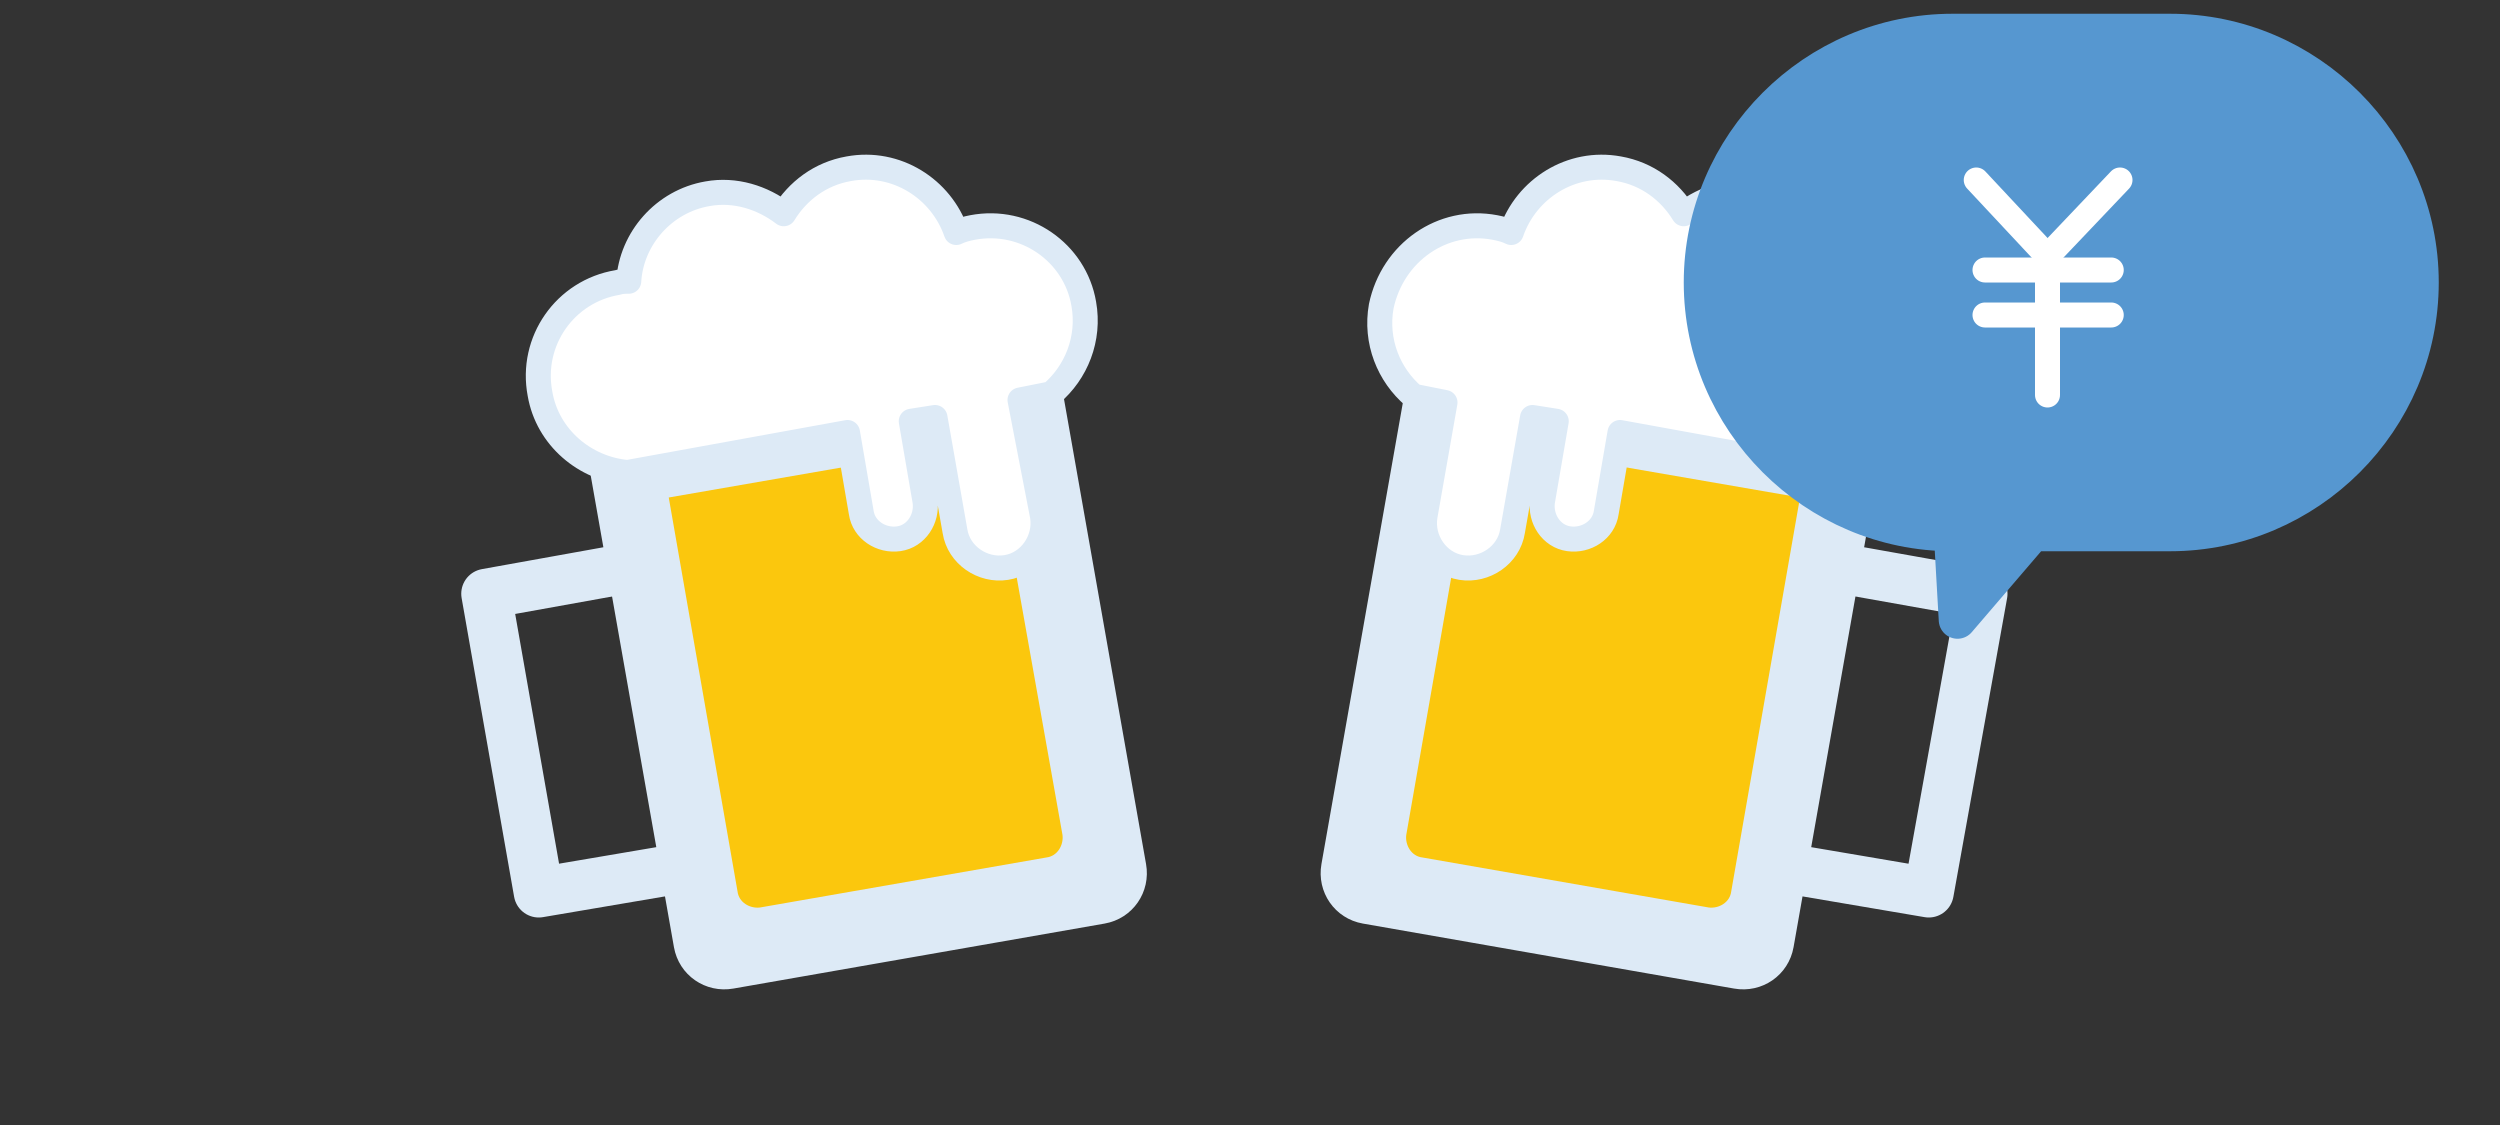 <?xml version="1.0" encoding="utf-8"?>
<!-- Generator: Adobe Illustrator 26.3.1, SVG Export Plug-In . SVG Version: 6.00 Build 0)  -->
<svg version="1.1" id="レイヤー_1" xmlns="http://www.w3.org/2000/svg" xmlns:xlink="http://www.w3.org/1999/xlink" x="0px"
	 y="0px" viewBox="0 0 200 90" style="enable-background:new 0 0 200 90;" xml:space="preserve">
<rect x="0" y="0" width="200" height="90" fill="#333333" stroke="none"/>
<style type="text/css">
	.st0{fill:#DDEAF6;stroke:#DDEAF6;stroke-width:2;stroke-linecap:round;stroke-linejoin:round;stroke-miterlimit:10;}
	.st1{fill-rule:evenodd;clip-rule:evenodd;fill:#FBC70D;}
	
		.st2{fill-rule:evenodd;clip-rule:evenodd;fill:none;stroke:#DDEAF6;stroke-width:4;stroke-linecap:round;stroke-linejoin:round;stroke-miterlimit:10;}
	
		.st3{fill-rule:evenodd;clip-rule:evenodd;fill:#FFFFFF;stroke:#DDEAF6;stroke-width:2;stroke-linecap:round;stroke-linejoin:round;stroke-miterlimit:10;}
	.st4{fill:#5697D0;stroke:#5697D0;stroke-width:3;stroke-linecap:round;stroke-linejoin:round;stroke-miterlimit:10;}
	.st5{fill:none;stroke:#FFFFFF;stroke-width:2;stroke-linecap:round;stroke-linejoin:round;stroke-miterlimit:10;}
</style>
<g>
	<path class="st0" d="M113.6,30.2l-6.9,39.1c-0.3,1.7,0.8,3.3,2.5,3.6l29.7,5.2c1.7,0.3,3.3-0.8,3.6-2.5l6.9-39.1"/>
	<path class="st1" d="M118,35.3l-5.5,31.5c-0.1,0.8,0.4,1.7,1.3,1.8l22.9,4c0.8,0.1,1.7-0.4,1.8-1.3l5.5-31.5L118,35.3z"/>
	<polyline class="st2" points="144.3,69.7 154.3,71.4 158.6,47.5 148.5,45.7 	"/>
	<path class="st3" d="M119.6,18.2c0.5,0.1,0.9,0.2,1.3,0.4c1.2-3.5,4.8-5.8,8.6-5.1c2.3,0.4,4.1,1.8,5.2,3.6c1.7-1.3,3.9-2,6.1-1.6
		c3.5,0.6,6.1,3.6,6.3,7c0.3,0,0.6,0,0.9,0.1c4.2,0.7,7,4.7,6.2,8.9c-0.6,3.5-3.6,6-7,6.3l-17.6-3.2l-1.1,6.4
		c-0.2,1.4-1.6,2.3-3,2.1c-1.4-0.2-2.3-1.6-2.1-3l1.1-6.4l-1.9-0.3l-1.6,9.1c-0.3,1.9-2.2,3.2-4.1,2.9c-1.9-0.3-3.2-2.2-2.9-4.1
		l1.6-9.1l-2.5-0.5c-2-1.7-3.1-4.4-2.6-7.2C111.4,20.2,115.4,17.4,119.6,18.2z"/>
</g>
<g>
	<path class="st0" d="M83.8,30.2l6.9,39.1c0.3,1.7-0.8,3.3-2.5,3.6l-29.7,5.2c-1.7,0.3-3.3-0.8-3.6-2.5L48,36.5"/>
	<path class="st1" d="M79.4,35.3L85,66.8c0.1,0.8-0.4,1.7-1.3,1.8l-22.9,4c-0.8,0.1-1.7-0.4-1.8-1.3l-5.5-31.5L79.4,35.3z"/>
	<polyline class="st2" points="53.1,69.7 43.1,71.4 38.9,47.5 48.9,45.7 	"/>
	<path class="st3" d="M77.8,18.2c-0.5,0.1-0.9,0.2-1.3,0.4c-1.2-3.5-4.8-5.8-8.6-5.1c-2.3,0.4-4.1,1.8-5.2,3.6
		c-1.7-1.3-3.9-2-6.1-1.6c-3.5,0.6-6.1,3.6-6.3,7c-0.3,0-0.6,0-0.9,0.1c-4.2,0.7-7,4.7-6.2,8.9c0.6,3.5,3.6,6,7,6.3l17.6-3.2
		l1.1,6.4c0.2,1.4,1.6,2.3,3,2.1c1.4-0.2,2.3-1.6,2.1-3l-1.1-6.4l1.9-0.3l1.6,9.1c0.3,1.9,2.2,3.2,4.1,2.9c1.9-0.3,3.2-2.2,2.9-4.1
		L81.6,32l2.5-0.5c2-1.7,3.1-4.4,2.6-7.2C86,20.2,82,17.4,77.8,18.2z"/>
</g>
<g>
	<g>
		<path class="st4" d="M136.2,22.6c0,11,9,20,20,20l0.4,7l6-7h11c11,0,20-9,20-20l0,0c0-11-9-20-20-20h-17.4
			C145.2,2.6,136.2,11.6,136.2,22.6L136.2,22.6z"/>
	</g>
	<g>
		<polyline class="st5" points="158.1,14.4 163.8,20.5 163.8,31.6 		"/>
		<line class="st5" x1="169.6" y1="14.4" x2="163.8" y2="20.5"/>
		<line class="st5" x1="158.8" y1="21.6" x2="168.9" y2="21.6"/>
		<line class="st5" x1="158.8" y1="25.2" x2="168.9" y2="25.2"/>
	</g>
</g>
</svg>

